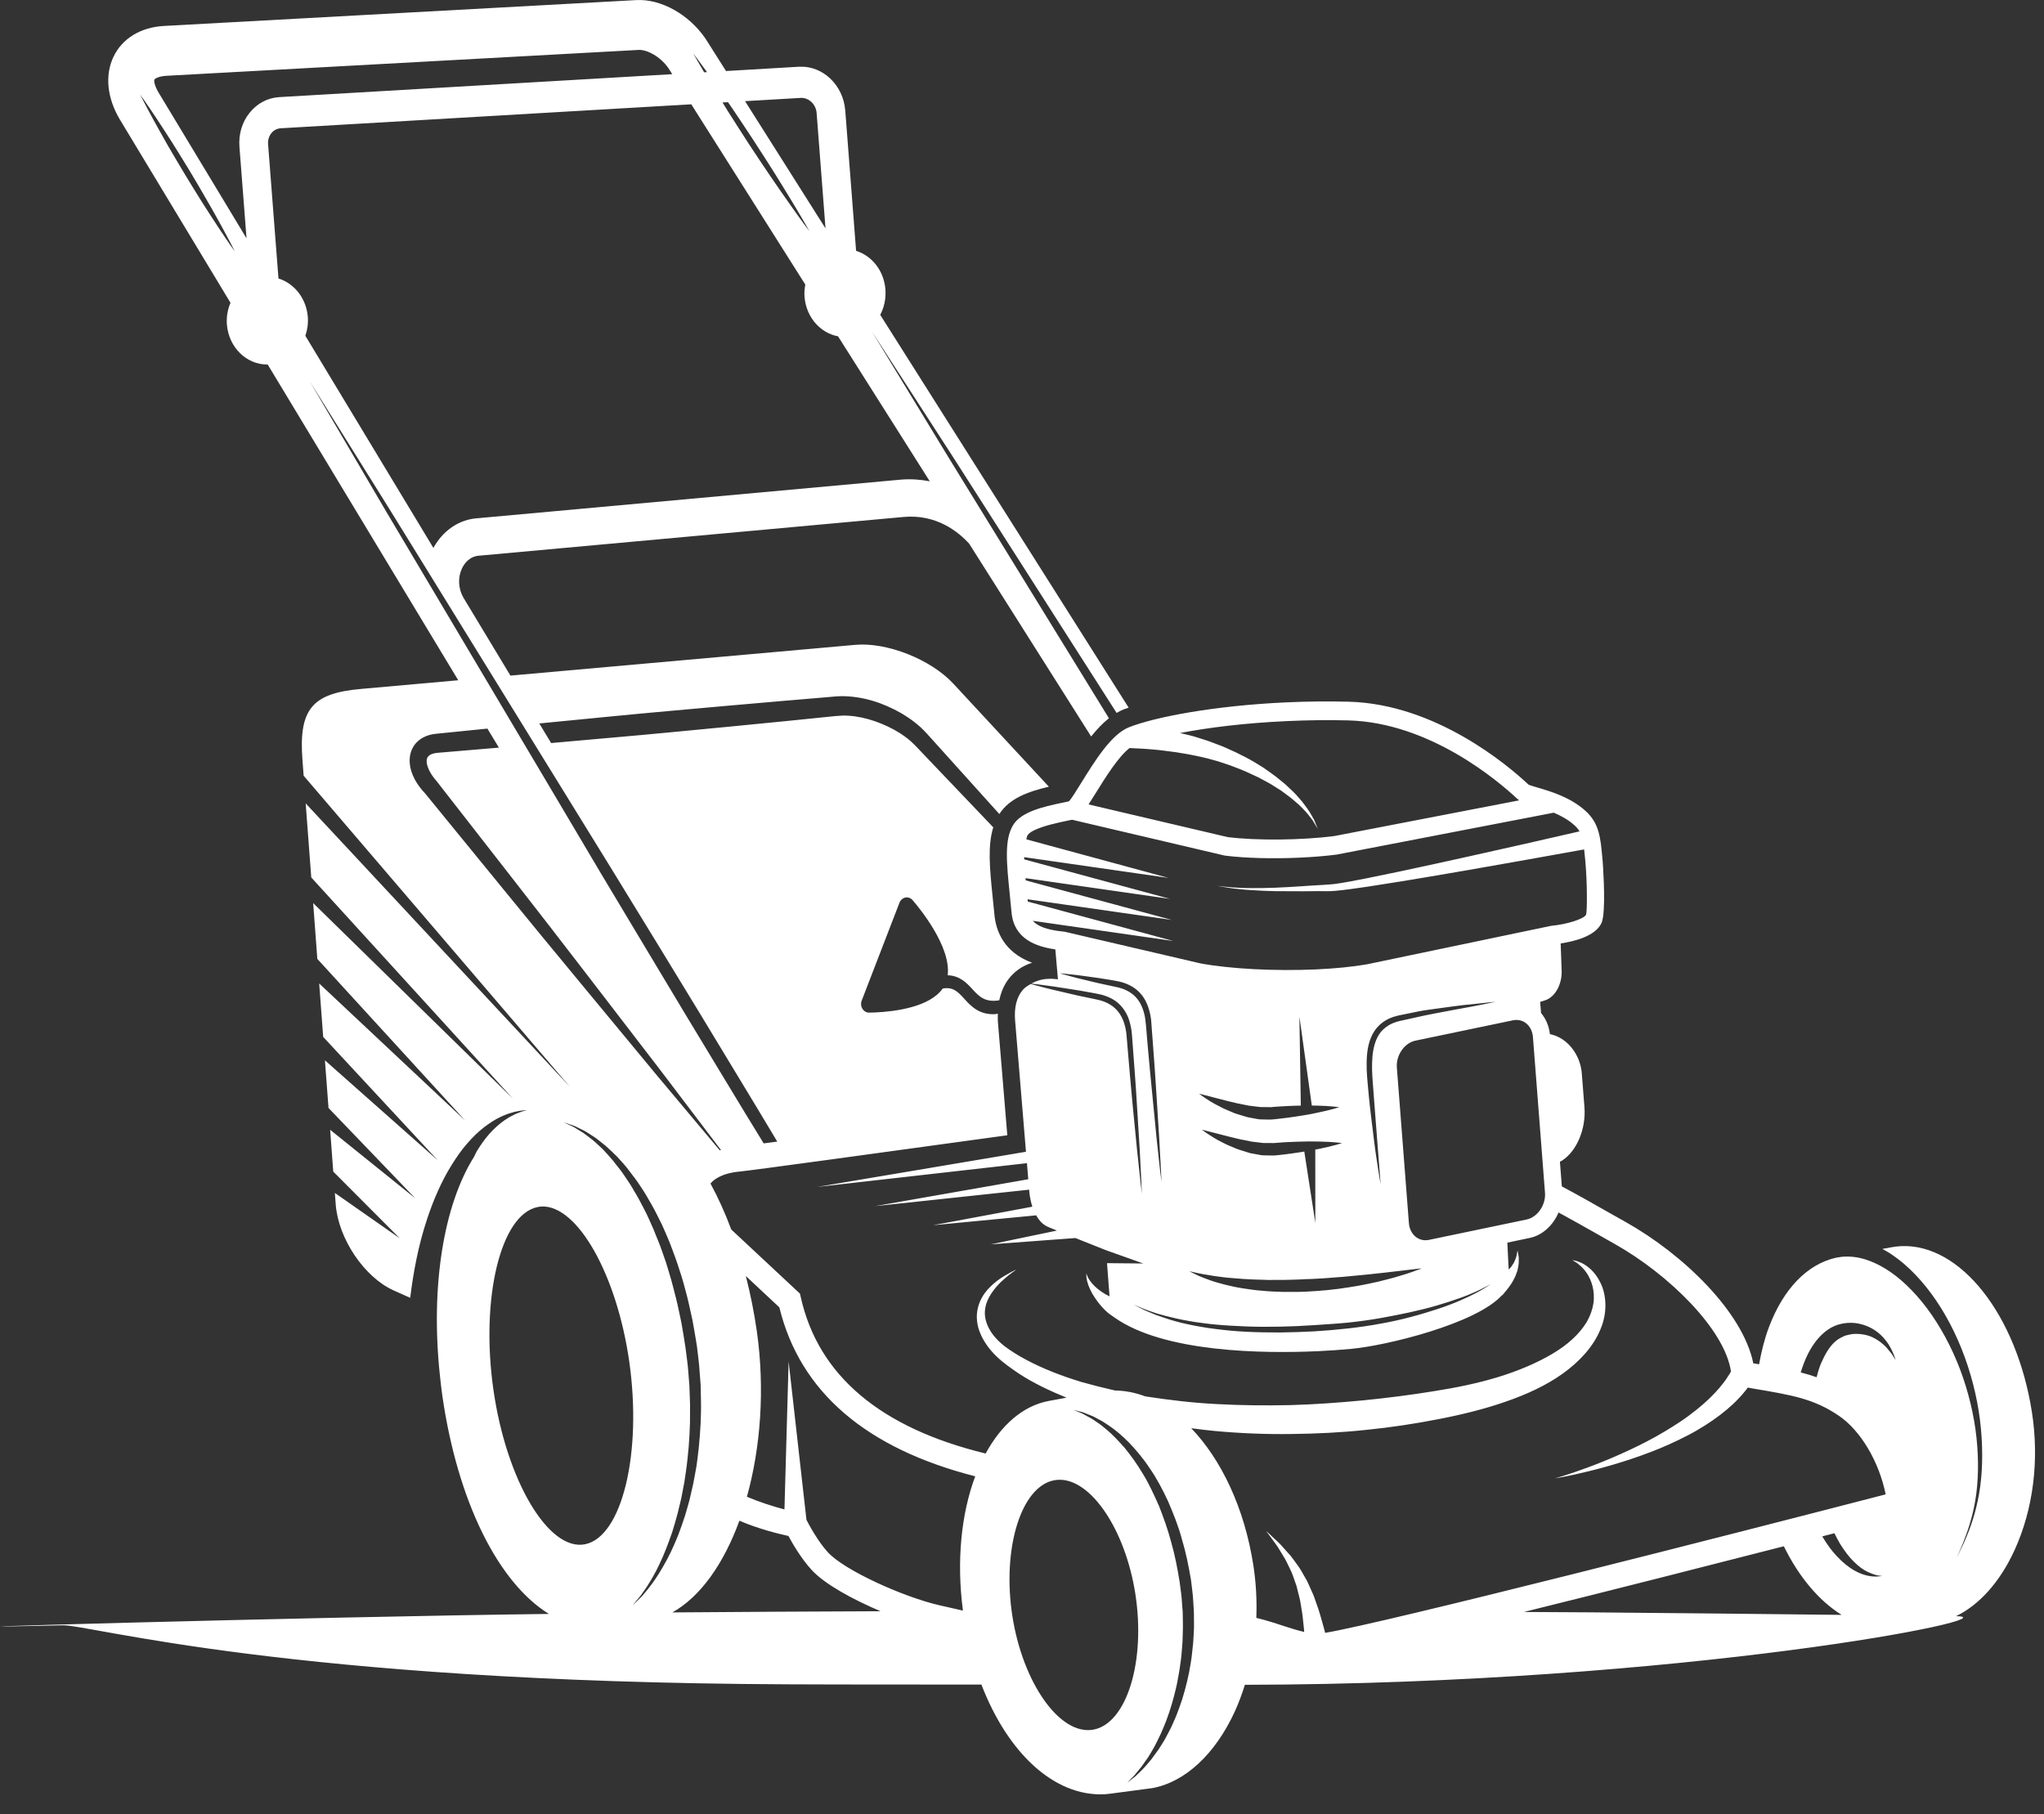 <?xml version="1.0" encoding="UTF-8"?>
<svg width="89px" height="79px" viewBox="0 0 89 79" version="1.1" xmlns="http://www.w3.org/2000/svg" xmlns:xlink="http://www.w3.org/1999/xlink">
    <rect x="0" y="0" width="89" height="79" fill="#333333" stroke="none"/>
    <title>Fill 23</title>
    <g id="Webdesign" stroke="none" stroke-width="1" fill="none" fill-rule="evenodd">
        <g id="Gartenarbeiten" transform="translate(-1738, -1976)" fill="#FFFFFF">
            <path d="M1820.441,2035.069 C1820.378,2034.962 1820.262,2034.82 1820.121,2034.661 C1819.973,2034.505 1819.771,2034.349 1819.532,2034.235 C1819.291,2034.125 1819.004,2034.075 1818.707,2034.091 C1818.634,2034.1 1818.552,2034.109 1818.495,2034.128 L1818.448,2034.138 L1818.377,2034.156 L1818.304,2034.178 L1818.295,2034.179 L1818.29,2034.181 C1818.283,2034.182 1818.327,2034.176 1818.307,2034.178 L1818.295,2034.186 L1818.271,2034.198 C1818.14,2034.257 1818.013,2034.326 1817.897,2034.433 C1817.664,2034.64 1817.473,2034.962 1817.309,2035.333 C1817.222,2035.531 1817.157,2035.747 1817.1,2035.976 C1816.877,2035.896 1816.646,2035.829 1816.407,2035.767 C1816.491,2035.493 1816.589,2035.229 1816.712,2034.981 C1816.933,2034.539 1817.229,2034.149 1817.594,2033.902 C1817.955,2033.651 1818.375,2033.582 1818.744,2033.613 C1819.117,2033.651 1819.442,2033.791 1819.695,2033.971 C1819.948,2034.156 1820.124,2034.374 1820.247,2034.567 C1820.366,2034.766 1820.438,2034.936 1820.48,2035.051 C1820.521,2035.172 1820.543,2035.233 1820.543,2035.233 C1820.543,2035.233 1820.507,2035.176 1820.441,2035.069 Z M1819.775,2044.651 C1819.659,2044.663 1819.486,2044.66 1819.273,2044.607 C1819.061,2044.556 1818.811,2044.452 1818.557,2044.275 C1818.299,2044.101 1818.04,2043.855 1817.791,2043.555 C1817.634,2043.363 1817.486,2043.142 1817.345,2042.906 C1817.528,2042.859 1817.702,2042.814 1817.874,2042.77 C1817.954,2042.933 1818.037,2043.09 1818.124,2043.237 C1818.315,2043.539 1818.51,2043.804 1818.716,2044.003 C1818.917,2044.205 1819.119,2044.354 1819.308,2044.445 C1819.495,2044.534 1819.659,2044.59 1819.769,2044.608 C1819.888,2044.628 1819.951,2044.631 1819.951,2044.631 C1819.951,2044.631 1819.89,2044.643 1819.775,2044.651 Z M1807.289,2046.215 C1806.31,2046.204 1805.331,2046.209 1804.351,2046.199 C1808.15,2045.259 1812.426,2044.169 1815.672,2043.337 C1816.334,2044.684 1817.208,2045.717 1818.19,2046.325 C1814.557,2046.284 1810.923,2046.246 1807.289,2046.215 Z M1789.954,2047.533 C1789.919,2047.829 1789.899,2048.122 1789.85,2048.404 C1789.764,2048.973 1789.626,2049.511 1789.472,2050.011 C1789.39,2050.261 1789.303,2050.498 1789.213,2050.728 C1789.111,2050.95 1789.029,2051.17 1788.92,2051.368 C1788.814,2051.569 1788.719,2051.761 1788.606,2051.933 C1788.551,2052.019 1788.499,2052.105 1788.447,2052.185 C1788.39,2052.264 1788.335,2052.337 1788.282,2052.41 C1788.228,2052.485 1788.178,2052.554 1788.126,2052.623 C1788.074,2052.686 1788.02,2052.749 1787.969,2052.808 C1787.869,2052.924 1787.777,2053.033 1787.684,2053.119 C1787.593,2053.208 1787.512,2053.288 1787.439,2053.355 C1787.363,2053.414 1787.296,2053.466 1787.243,2053.508 C1787.137,2053.591 1787.081,2053.634 1787.081,2053.634 C1787.081,2053.634 1787.131,2053.582 1787.225,2053.484 C1787.272,2053.438 1787.331,2053.376 1787.399,2053.307 C1787.461,2053.232 1787.535,2053.142 1787.613,2053.045 C1787.696,2052.952 1787.777,2052.833 1787.863,2052.709 C1787.907,2052.648 1787.953,2052.581 1787.999,2052.516 C1788.043,2052.444 1788.085,2052.37 1788.132,2052.295 C1788.175,2052.219 1788.221,2052.141 1788.268,2052.058 C1788.312,2051.97 1788.355,2051.886 1788.4,2051.8 C1788.491,2051.622 1788.576,2051.431 1788.661,2051.23 C1788.833,2050.825 1788.983,2050.374 1789.113,2049.887 C1789.172,2049.641 1789.243,2049.393 1789.284,2049.13 C1789.305,2049 1789.334,2048.871 1789.355,2048.736 C1789.374,2048.605 1789.396,2048.469 1789.413,2048.331 C1789.452,2048.059 1789.464,2047.779 1789.489,2047.497 C1789.492,2047.212 1789.514,2046.925 1789.505,2046.636 C1789.501,2046.492 1789.499,2046.349 1789.497,2046.201 L1789.464,2045.771 C1789.454,2045.488 1789.396,2045.18 1789.363,2044.884 C1789.272,2044.32 1789.16,2043.728 1789.002,2043.18 C1788.856,2042.619 1788.663,2042.088 1788.465,2041.581 C1788.242,2041.084 1788.025,2040.604 1787.763,2040.182 C1787.512,2039.757 1787.238,2039.381 1786.968,2039.05 C1786.687,2038.732 1786.419,2038.446 1786.152,2038.23 C1786.02,2038.121 1785.898,2038.017 1785.773,2037.941 C1785.649,2037.86 1785.54,2037.773 1785.429,2037.723 C1785.322,2037.665 1785.226,2037.612 1785.143,2037.566 C1785.056,2037.531 1784.98,2037.499 1784.92,2037.471 C1784.799,2037.422 1784.734,2037.396 1784.734,2037.396 C1784.734,2037.396 1784.8,2037.413 1784.929,2037.445 C1784.99,2037.463 1785.069,2037.482 1785.162,2037.506 C1785.251,2037.543 1785.352,2037.582 1785.469,2037.629 C1785.588,2037.667 1785.703,2037.738 1785.84,2037.81 C1785.975,2037.875 1786.111,2037.968 1786.257,2038.064 C1786.555,2038.258 1786.861,2038.52 1787.172,2038.834 C1787.475,2039.156 1787.791,2039.525 1788.071,2039.955 C1788.365,2040.379 1788.621,2040.865 1788.86,2041.377 C1789.082,2041.898 1789.308,2042.445 1789.461,2043.024 C1789.636,2043.602 1789.754,2044.193 1789.86,2044.811 C1789.89,2045.115 1789.941,2045.4 1789.955,2045.716 L1789.984,2046.178 C1789.984,2046.331 1789.987,2046.481 1789.989,2046.634 C1789.999,2046.938 1789.968,2047.237 1789.954,2047.533 Z M1785.611,2051.322 C1784.154,2051.592 1782.541,2049.304 1782.083,2046.39 C1781.622,2043.446 1782.456,2040.731 1783.903,2040.463 C1783.964,2040.451 1784.023,2040.447 1784.083,2040.442 C1785.49,2040.379 1786.994,2042.601 1787.433,2045.397 C1787.895,2048.34 1787.062,2051.053 1785.611,2051.322 Z M1779.928,2046.139 C1779.603,2046.065 1779.263,2045.989 1778.894,2045.904 C1777.369,2045.554 1774.781,2044.399 1774.048,2043.6 C1773.602,2043.113 1773.209,2042.371 1773.115,2042.186 L1772.338,2035.289 L1772.157,2041.733 C1771.628,2041.594 1771.014,2041.392 1770.522,2041.181 C1771.118,2039.039 1771.314,2036.491 1770.952,2033.955 C1770.832,2033.125 1770.67,2032.329 1770.475,2031.568 L1771.935,2032.933 C1772.831,2036.611 1775.71,2039.077 1780.463,2040.291 C1779.859,2041.906 1779.641,2043.962 1779.928,2046.139 Z M1767.276,2046.218 C1768.494,2045.54 1769.513,2044.1 1770.195,2042.223 C1770.999,2042.574 1771.907,2042.797 1772.33,2042.889 C1772.515,2043.233 1772.895,2043.884 1773.34,2044.367 C1773.911,2044.99 1775.126,2045.65 1776.341,2046.166 C1773.319,2046.181 1770.296,2046.191 1767.276,2046.218 Z M1766.229,2045.182 C1766.128,2045.305 1766.036,2045.413 1765.957,2045.51 C1765.873,2045.597 1765.795,2045.669 1765.734,2045.728 C1765.613,2045.844 1765.549,2045.911 1765.549,2045.911 C1765.549,2045.911 1765.605,2045.838 1765.713,2045.704 C1765.769,2045.641 1765.838,2045.561 1765.913,2045.463 C1765.983,2045.364 1766.062,2045.246 1766.153,2045.117 C1766.327,2044.851 1766.526,2044.517 1766.713,2044.116 C1766.91,2043.714 1767.089,2043.241 1767.269,2042.723 C1767.352,2042.459 1767.43,2042.183 1767.508,2041.897 C1767.571,2041.604 1767.662,2041.309 1767.712,2040.996 C1767.741,2040.84 1767.771,2040.684 1767.802,2040.523 C1767.827,2040.361 1767.848,2040.197 1767.873,2040.034 C1767.924,2039.706 1767.95,2039.366 1767.986,2039.022 C1768.015,2038.676 1768.03,2038.324 1768.043,2037.967 C1768.038,2037.611 1768.057,2037.25 1768.037,2036.888 C1768.031,2036.705 1768.024,2036.521 1768.017,2036.338 C1768.004,2036.157 1767.987,2035.976 1767.974,2035.794 C1767.953,2035.434 1767.892,2035.057 1767.847,2034.686 C1767.798,2034.332 1767.73,2033.961 1767.669,2033.599 C1767.588,2033.239 1767.524,2032.878 1767.433,2032.528 C1767.341,2032.179 1767.26,2031.828 1767.153,2031.49 C1767.1,2031.32 1767.055,2031.15 1767,2030.983 C1766.942,2030.822 1766.886,2030.656 1766.83,2030.494 C1766.722,2030.165 1766.58,2029.864 1766.464,2029.554 C1766.329,2029.254 1766.204,2028.956 1766.059,2028.679 C1765.915,2028.403 1765.777,2028.132 1765.624,2027.886 C1765.482,2027.629 1765.324,2027.396 1765.17,2027.173 C1765.025,2026.946 1764.85,2026.76 1764.706,2026.56 C1764.547,2026.375 1764.394,2026.202 1764.246,2026.045 C1764.085,2025.903 1763.944,2025.756 1763.798,2025.639 C1763.651,2025.529 1763.519,2025.418 1763.392,2025.332 C1763.263,2025.253 1763.145,2025.181 1763.043,2025.117 C1762.944,2025.053 1762.847,2025.02 1762.773,2024.982 C1762.627,2024.914 1762.545,2024.875 1762.545,2024.875 C1762.545,2024.875 1762.63,2024.904 1762.785,2024.955 C1762.857,2024.984 1762.957,2025.006 1763.067,2025.059 C1763.174,2025.111 1763.298,2025.174 1763.439,2025.241 C1763.577,2025.316 1763.716,2025.415 1763.879,2025.517 C1764.035,2025.622 1764.19,2025.759 1764.364,2025.893 C1764.531,2026.04 1764.701,2026.202 1764.878,2026.379 C1765.044,2026.567 1765.23,2026.754 1765.392,2026.98 C1765.564,2027.2 1765.74,2027.429 1765.901,2027.681 C1766.073,2027.928 1766.223,2028.201 1766.383,2028.479 C1766.542,2028.755 1766.683,2029.057 1766.835,2029.358 C1766.968,2029.67 1767.118,2029.983 1767.237,2030.316 C1767.3,2030.48 1767.361,2030.646 1767.422,2030.815 C1767.484,2030.983 1767.535,2031.156 1767.593,2031.33 C1767.712,2031.674 1767.806,2032.032 1767.9,2032.391 C1767.996,2032.751 1768.066,2033.123 1768.151,2033.488 C1768.215,2033.862 1768.287,2034.227 1768.344,2034.612 C1768.387,2034.986 1768.441,2035.351 1768.463,2035.739 C1768.478,2035.929 1768.489,2036.117 1768.507,2036.307 C1768.509,2036.497 1768.516,2036.685 1768.519,2036.873 C1768.542,2037.622 1768.494,2038.361 1768.424,2039.068 C1768.379,2039.424 1768.349,2039.772 1768.279,2040.109 C1768.246,2040.278 1768.22,2040.445 1768.186,2040.608 C1768.151,2040.771 1768.112,2040.934 1768.076,2041.09 C1768.011,2041.409 1767.909,2041.709 1767.828,2042.004 C1767.733,2042.293 1767.637,2042.572 1767.535,2042.838 C1767.327,2043.36 1767.106,2043.825 1766.876,2044.214 C1766.653,2044.611 1766.427,2044.931 1766.229,2045.182 Z M1763.479,2043.249 C1761.882,2043.573 1760.048,2040.461 1759.485,2036.526 C1758.914,2032.54 1759.796,2028.893 1761.403,2028.566 C1761.461,2028.553 1761.521,2028.545 1761.581,2028.541 C1763.141,2028.472 1764.853,2031.496 1765.398,2035.285 C1765.967,2039.269 1765.09,2042.916 1763.479,2043.249 Z M1759.854,2014.647 L1756.497,2010.536 L1756.516,2010.558 C1756.346,2010.379 1756.188,2010.18 1756.059,2009.941 C1755.938,2009.703 1755.83,2009.424 1755.837,2009.082 C1755.841,2008.917 1755.88,2008.732 1755.968,2008.569 C1756.05,2008.406 1756.18,2008.277 1756.312,2008.186 C1756.576,2008.005 1756.856,2007.964 1757.08,2007.945 L1759.222,2007.729 L1759.723,2008.557 L1759.654,2008.564 L1757.146,2008.776 C1756.954,2008.787 1756.804,2008.82 1756.711,2008.883 C1756.622,2008.948 1756.59,2008.997 1756.577,2009.117 C1756.569,2009.233 1756.613,2009.4 1756.693,2009.557 C1756.771,2009.717 1756.882,2009.872 1757.01,2010.014 L1757.025,2010.031 L1757.026,2010.036 L1760.297,2014.233 C1761.388,2015.63 1762.473,2017.032 1763.555,2018.44 L1766.797,2022.66 L1769.39,2026.078 C1769.371,2026.085 1769.357,2026.089 1769.34,2026.095 L1766.609,2022.838 L1763.226,2018.749 C1762.096,2017.387 1760.974,2016.021 1759.854,2014.647 Z M1754.811,1998.269 C1752.822,1994.878 1751.493,1992.616 1751.493,1992.616 C1751.493,1992.616 1752.877,1994.838 1754.955,1998.166 C1757.019,2001.507 1759.767,2005.963 1762.517,2010.418 C1763.205,2011.531 1763.891,2012.644 1764.567,2013.742 C1765.241,2014.841 1765.902,2015.921 1766.544,2016.968 C1767.824,2019.065 1769.018,2021.019 1770.029,2022.702 C1770.73,2023.856 1771.337,2024.867 1771.844,2025.715 C1771.63,2025.742 1771.431,2025.769 1771.252,2025.792 C1770.763,2025 1770.204,2024.078 1769.571,2023.03 C1768.548,2021.35 1767.371,2019.387 1766.108,2017.278 C1765.478,2016.225 1764.827,2015.139 1764.163,2014.031 C1763.506,2012.921 1762.836,2011.793 1762.169,2010.665 C1759.493,2006.158 1756.819,2001.651 1754.811,1998.269 Z M1750.125,1988.127 L1749.673,1982.277 C1749.66,1982.102 1749.71,1981.931 1749.814,1981.801 C1749.917,1981.672 1750.067,1981.594 1750.229,1981.586 L1768.1,1980.542 L1773.065,1988.393 C1773.033,1988.565 1773.016,1988.742 1773.031,1988.924 C1773.1,1989.812 1773.717,1990.502 1774.49,1990.646 L1778.484,1996.959 C1778.083,1996.885 1777.664,1996.849 1777.218,1996.888 L1758.805,1998.567 C1757.994,1998.615 1757.289,1999.101 1756.871,1999.861 L1751.296,1990.623 C1751.383,1990.369 1751.424,1990.094 1751.403,1989.805 C1751.339,1988.989 1750.811,1988.341 1750.125,1988.127 Z M1748.87,1980.91 C1748.541,1981.317 1748.384,1981.845 1748.426,1982.391 L1748.734,1986.378 L1744.903,1980.029 C1744.714,1979.712 1744.703,1979.508 1744.721,1979.469 C1744.741,1979.431 1744.896,1979.32 1745.246,1979.301 L1765.821,1978.173 C1766.168,1978.163 1766.743,1978.447 1767.106,1978.97 L1767.27,1979.23 L1750.161,1980.229 C1749.657,1980.259 1749.199,1980.5 1748.87,1980.91 Z M1748.026,1986.669 C1747.906,1986.487 1747.724,1986.235 1747.522,1985.923 C1747.319,1985.607 1747.077,1985.248 1746.829,1984.853 C1746.579,1984.459 1746.319,1984.034 1746.06,1983.608 C1745.806,1983.18 1745.548,1982.753 1745.314,1982.347 C1745.079,1981.942 1744.874,1981.556 1744.688,1981.229 C1744.507,1980.904 1744.366,1980.622 1744.261,1980.428 C1744.162,1980.233 1744.104,1980.121 1744.104,1980.121 C1744.104,1980.121 1744.177,1980.223 1744.302,1980.401 C1744.424,1980.581 1744.605,1980.833 1744.808,1981.146 C1745.01,1981.459 1745.253,1981.819 1745.501,1982.215 C1745.751,1982.609 1746.008,1983.033 1746.27,1983.459 C1746.525,1983.887 1746.781,1984.316 1747.011,1984.723 C1747.248,1985.124 1747.455,1985.512 1747.64,1985.839 C1747.822,1986.165 1747.962,1986.447 1748.067,1986.639 C1748.167,1986.835 1748.224,1986.947 1748.224,1986.947 C1748.224,1986.947 1748.152,1986.845 1748.026,1986.669 Z M1768.418,1978.639 C1768.512,1978.772 1768.642,1978.946 1768.785,1979.141 L1768.66,1979.148 C1768.553,1978.964 1768.455,1978.798 1768.381,1978.67 C1768.254,1978.449 1768.184,1978.322 1768.184,1978.322 C1768.184,1978.322 1768.269,1978.436 1768.418,1978.639 Z M1769.698,1980.45 C1769.756,1980.535 1769.813,1980.615 1769.874,1980.704 C1770.179,1981.152 1770.496,1981.634 1770.816,1982.119 C1771.131,1982.605 1771.444,1983.09 1771.733,1983.55 C1772.023,1984.011 1772.282,1984.446 1772.51,1984.815 C1772.737,1985.187 1772.917,1985.505 1773.047,1985.722 C1773.173,1985.945 1773.246,1986.071 1773.246,1986.071 C1773.246,1986.071 1773.159,1985.957 1773.007,1985.753 C1772.86,1985.548 1772.644,1985.261 1772.399,1984.904 C1772.151,1984.548 1771.858,1984.138 1771.554,1983.687 C1771.248,1983.241 1770.931,1982.758 1770.611,1982.275 C1770.299,1981.79 1769.984,1981.303 1769.693,1980.842 C1769.612,1980.713 1769.536,1980.589 1769.459,1980.462 L1769.698,1980.45 Z M1772.859,1980.264 C1772.863,1980.263 1772.865,1980.263 1772.867,1980.263 C1773.22,1980.248 1773.528,1980.542 1773.558,1980.923 L1773.944,1985.945 L1770.441,1980.405 L1772.859,1980.264 Z M1804.468,2029.108 L1800.219,2029.995 C1799.768,2030.087 1799.385,2029.76 1799.346,2029.26 L1798.822,2022.491 C1798.78,2021.956 1799.151,2021.418 1799.628,2021.319 L1803.875,2020.433 C1803.916,2020.425 1803.957,2020.419 1803.996,2020.418 C1804.397,2020.399 1804.714,2020.714 1804.748,2021.168 L1805.272,2027.939 C1805.315,2028.472 1804.945,2029.01 1804.468,2029.108 Z M1802.759,2032.02 C1802.66,2032.088 1802.51,2032.179 1802.315,2032.284 C1801.921,2032.492 1801.344,2032.759 1800.625,2032.996 C1799.907,2033.232 1799.059,2033.476 1798.134,2033.639 C1797.205,2033.814 1796.207,2033.918 1795.21,2033.979 C1794.712,2034.006 1794.211,2034.02 1793.718,2034.027 C1793.226,2034.027 1792.742,2034.02 1792.274,2033.996 C1791.805,2033.974 1791.351,2033.93 1790.927,2033.875 C1790.711,2033.847 1790.504,2033.821 1790.304,2033.782 C1790.103,2033.748 1789.911,2033.713 1789.729,2033.671 C1789.357,2033.597 1789.025,2033.497 1788.734,2033.401 C1788.589,2033.352 1788.453,2033.305 1788.326,2033.261 C1788.203,2033.21 1788.089,2033.165 1787.989,2033.12 C1787.782,2033.04 1787.633,2032.945 1787.525,2032.896 C1787.419,2032.842 1787.365,2032.812 1787.365,2032.812 C1787.365,2032.812 1787.422,2032.838 1787.531,2032.883 C1787.641,2032.926 1787.797,2033.003 1788.004,2033.073 C1788.109,2033.108 1788.221,2033.149 1788.348,2033.193 C1788.475,2033.226 1788.611,2033.267 1788.756,2033.306 C1789.053,2033.384 1789.385,2033.46 1789.754,2033.523 C1789.936,2033.559 1790.129,2033.586 1790.326,2033.611 C1790.526,2033.642 1790.731,2033.663 1790.943,2033.683 C1791.368,2033.726 1791.819,2033.741 1792.282,2033.765 C1792.746,2033.782 1793.226,2033.784 1793.718,2033.774 C1794.205,2033.765 1794.702,2033.742 1795.197,2033.709 C1795.691,2033.675 1796.189,2033.646 1796.676,2033.599 C1797.162,2033.548 1797.636,2033.484 1798.095,2033.403 C1799.013,2033.239 1799.868,2033.059 1800.587,2032.845 C1800.944,2032.739 1801.27,2032.634 1801.558,2032.531 C1801.846,2032.429 1802.092,2032.325 1802.292,2032.235 C1802.491,2032.14 1802.65,2032.065 1802.752,2032.005 C1802.856,2031.947 1802.911,2031.918 1802.911,2031.918 C1802.911,2031.918 1802.859,2031.953 1802.759,2032.02 Z M1787.455,2019.425 C1787.243,2019.195 1786.961,2019.068 1786.683,2019 C1786.392,2018.937 1786.114,2018.878 1785.858,2018.822 C1785.347,2018.698 1784.918,2018.603 1784.62,2018.518 C1784.319,2018.44 1784.154,2018.386 1784.154,2018.386 C1784.154,2018.386 1784.329,2018.398 1784.634,2018.434 C1784.941,2018.461 1785.373,2018.529 1785.894,2018.6 C1786.155,2018.644 1786.429,2018.68 1786.737,2018.745 C1787.042,2018.817 1787.37,2018.956 1787.629,2019.231 C1787.894,2019.506 1788.035,2019.892 1788.102,2020.275 L1788.123,2020.425 L1788.134,2020.565 L1788.154,2020.847 C1788.169,2021.037 1788.185,2021.225 1788.197,2021.414 C1788.253,2022.173 1788.312,2022.929 1788.353,2023.641 C1788.398,2024.349 1788.44,2025.013 1788.475,2025.581 C1788.507,2026.149 1788.532,2026.623 1788.55,2026.955 C1788.566,2027.289 1788.575,2027.476 1788.575,2027.476 C1788.575,2027.476 1788.55,2027.289 1788.511,2026.958 C1788.475,2026.628 1788.424,2026.158 1788.362,2025.592 C1788.307,2025.025 1788.242,2024.363 1788.173,2023.656 C1788.1,2022.95 1788.032,2022.193 1787.964,2021.435 C1787.927,2021.065 1787.91,2020.667 1787.859,2020.323 C1787.8,2019.973 1787.668,2019.651 1787.455,2019.425 Z M1798.141,2020.921 C1798.019,2021.065 1797.935,2021.239 1797.874,2021.42 C1797.755,2021.787 1797.737,2022.181 1797.742,2022.559 C1797.75,2022.941 1797.791,2023.314 1797.814,2023.676 C1797.871,2024.399 1797.923,2025.075 1797.966,2025.653 C1798.058,2026.808 1798.117,2027.581 1798.117,2027.581 C1798.117,2027.581 1798.081,2027.388 1798.028,2027.055 C1797.981,2026.718 1797.895,2026.242 1797.828,2025.666 C1797.794,2025.377 1797.755,2025.065 1797.714,2024.736 C1797.675,2024.406 1797.629,2024.057 1797.598,2023.696 C1797.57,2023.331 1797.523,2022.973 1797.508,2022.564 C1797.501,2022.169 1797.506,2021.751 1797.64,2021.33 C1797.709,2021.122 1797.814,2020.915 1797.962,2020.746 C1798.109,2020.576 1798.29,2020.448 1798.474,2020.361 C1798.57,2020.321 1798.662,2020.281 1798.757,2020.26 C1798.855,2020.227 1798.944,2020.212 1799.025,2020.196 C1799.194,2020.161 1799.363,2020.128 1799.526,2020.094 C1799.853,2020.02 1800.174,2019.973 1800.482,2019.934 C1800.787,2019.892 1801.077,2019.851 1801.344,2019.816 C1801.609,2019.778 1801.853,2019.756 1802.072,2019.735 C1802.288,2019.715 1802.476,2019.692 1802.631,2019.674 C1802.941,2019.64 1803.123,2019.627 1803.123,2019.627 C1803.123,2019.627 1802.947,2019.661 1802.64,2019.726 C1802.334,2019.791 1801.895,2019.87 1801.368,2019.966 C1800.84,2020.07 1800.222,2020.171 1799.569,2020.325 C1799.406,2020.361 1799.238,2020.398 1799.071,2020.435 C1798.903,2020.469 1798.731,2020.515 1798.572,2020.592 C1798.412,2020.672 1798.263,2020.782 1798.141,2020.921 Z M1790.218,2031.454 C1790.357,2031.488 1790.526,2031.507 1790.714,2031.542 C1790.901,2031.58 1791.125,2031.596 1791.356,2031.632 C1791.595,2031.651 1791.852,2031.677 1792.122,2031.695 C1792.394,2031.714 1792.678,2031.725 1792.974,2031.731 C1793.27,2031.75 1793.576,2031.731 1793.887,2031.738 C1794.199,2031.73 1794.516,2031.727 1794.833,2031.705 C1795.149,2031.701 1795.465,2031.677 1795.775,2031.658 C1796.087,2031.627 1796.393,2031.616 1796.691,2031.584 C1796.986,2031.557 1797.275,2031.528 1797.546,2031.502 C1797.818,2031.472 1798.076,2031.444 1798.313,2031.419 C1798.791,2031.362 1799.188,2031.316 1799.467,2031.284 C1799.746,2031.248 1799.907,2031.236 1799.907,2031.236 C1799.907,2031.236 1799.755,2031.294 1799.488,2031.391 C1799.354,2031.437 1799.191,2031.492 1798.999,2031.547 C1798.811,2031.604 1798.598,2031.67 1798.361,2031.725 C1798.128,2031.787 1797.871,2031.851 1797.6,2031.903 C1797.327,2031.961 1797.038,2032.016 1796.739,2032.059 C1796.44,2032.106 1796.129,2032.151 1795.813,2032.18 C1795.496,2032.207 1795.175,2032.237 1794.852,2032.25 C1794.53,2032.265 1794.205,2032.261 1793.886,2032.261 C1793.569,2032.252 1793.255,2032.24 1792.953,2032.209 C1792.647,2032.188 1792.358,2032.142 1792.081,2032.099 C1791.805,2032.058 1791.548,2031.993 1791.311,2031.938 C1791.071,2031.872 1790.858,2031.817 1790.671,2031.746 C1790.481,2031.674 1790.316,2031.617 1790.188,2031.559 C1789.932,2031.435 1789.785,2031.361 1789.785,2031.361 C1789.785,2031.361 1789.943,2031.392 1790.218,2031.454 Z M1795.272,2029.253 L1794.792,2026.148 C1794.692,2026.165 1794.594,2026.183 1794.488,2026.196 C1794.308,2026.222 1794.12,2026.251 1793.929,2026.273 C1793.835,2026.284 1793.738,2026.294 1793.642,2026.305 L1793.497,2026.319 L1793.337,2026.319 L1793.019,2026.313 C1792.915,2026.313 1792.818,2026.284 1792.718,2026.269 C1792.618,2026.251 1792.52,2026.232 1792.422,2026.214 C1792.329,2026.183 1792.235,2026.154 1792.145,2026.126 C1792.055,2026.098 1791.965,2026.073 1791.879,2026.042 C1791.795,2026.007 1791.712,2025.974 1791.632,2025.939 C1791.473,2025.876 1791.322,2025.805 1791.19,2025.733 C1790.92,2025.597 1790.708,2025.459 1790.559,2025.36 C1790.412,2025.258 1790.333,2025.195 1790.333,2025.195 C1790.333,2025.195 1790.714,2025.293 1791.284,2025.439 C1791.427,2025.48 1791.579,2025.513 1791.741,2025.553 C1791.82,2025.574 1791.904,2025.592 1791.987,2025.613 C1792.073,2025.626 1792.159,2025.645 1792.246,2025.662 C1792.332,2025.68 1792.419,2025.699 1792.511,2025.717 C1792.6,2025.725 1792.691,2025.735 1792.781,2025.748 C1792.87,2025.756 1792.964,2025.778 1793.054,2025.776 L1793.32,2025.776 L1793.453,2025.779 L1793.599,2025.768 C1793.696,2025.76 1793.793,2025.756 1793.887,2025.746 C1794.081,2025.733 1794.27,2025.73 1794.452,2025.72 C1794.819,2025.705 1795.16,2025.704 1795.454,2025.712 C1796.044,2025.723 1796.438,2025.778 1796.438,2025.778 C1796.438,2025.778 1796.057,2025.905 1795.479,2026.022 C1795.413,2026.036 1795.339,2026.05 1795.27,2026.062 L1795.272,2029.253 Z M1794.579,2020.27 L1795.119,2024.146 C1795.191,2024.146 1795.268,2024.146 1795.335,2024.147 C1795.921,2024.159 1796.317,2024.216 1796.317,2024.216 C1796.317,2024.216 1795.936,2024.341 1795.357,2024.457 C1795.068,2024.522 1794.731,2024.58 1794.369,2024.632 C1794.187,2024.656 1793.999,2024.687 1793.808,2024.706 C1793.712,2024.718 1793.616,2024.728 1793.52,2024.739 L1793.375,2024.753 L1793.216,2024.755 L1792.898,2024.748 C1792.793,2024.748 1792.696,2024.718 1792.595,2024.703 C1792.497,2024.687 1792.396,2024.668 1792.302,2024.646 C1792.208,2024.619 1792.115,2024.591 1792.023,2024.562 C1791.933,2024.534 1791.843,2024.51 1791.758,2024.478 C1791.676,2024.442 1791.593,2024.409 1791.51,2024.374 C1791.35,2024.31 1791.201,2024.24 1791.07,2024.167 C1790.798,2024.033 1790.586,2023.892 1790.44,2023.795 C1790.292,2023.693 1790.211,2023.627 1790.211,2023.627 C1790.211,2023.627 1790.593,2023.727 1791.166,2023.874 C1791.306,2023.915 1791.46,2023.949 1791.619,2023.988 C1791.7,2024.007 1791.783,2024.028 1791.867,2024.047 C1791.952,2024.06 1792.038,2024.082 1792.125,2024.099 C1792.212,2024.114 1792.3,2024.132 1792.389,2024.151 C1792.48,2024.16 1792.569,2024.17 1792.66,2024.184 C1792.75,2024.191 1792.844,2024.212 1792.932,2024.212 L1793.2,2024.212 L1793.334,2024.216 L1793.477,2024.202 C1793.575,2024.196 1793.672,2024.188 1793.769,2024.182 C1793.958,2024.167 1794.149,2024.164 1794.332,2024.155 C1794.439,2024.151 1794.539,2024.149 1794.64,2024.147 L1794.579,2020.27 Z M1782.971,2016.1 L1789.091,2016.979 L1782.752,2015.261 C1782.749,2015.227 1782.746,2015.193 1782.745,2015.162 L1789.019,2016.061 L1782.663,2014.339 C1782.66,2014.306 1782.656,2014.273 1782.654,2014.242 L1788.949,2015.146 L1782.596,2013.424 C1782.596,2013.393 1782.594,2013.359 1782.594,2013.328 L1788.877,2014.231 L1782.688,2012.551 C1782.705,2012.495 1782.715,2012.42 1782.74,2012.378 C1782.788,2012.296 1782.895,2012.223 1783.035,2012.154 C1783.451,2011.952 1784.157,2011.807 1784.435,2011.749 C1784.532,2011.729 1784.61,2011.714 1784.68,2011.698 L1791.314,2013.256 L1791.35,2013.262 C1792.226,2013.372 1793.438,2013.403 1794.594,2013.349 C1795.158,2013.323 1795.707,2013.279 1796.2,2013.216 L1805.654,2011.391 C1805.976,2011.528 1806.3,2011.704 1806.562,2011.946 C1806.647,2012.023 1806.713,2012.102 1806.766,2012.186 C1806.77,2012.193 1806.771,2012.201 1806.774,2012.205 C1806.506,2012.267 1805.63,2012.468 1804.409,2012.746 C1802.93,2013.08 1800.957,2013.523 1798.981,2013.944 C1798.488,2014.046 1797.992,2014.149 1797.505,2014.248 C1797.02,2014.343 1796.535,2014.44 1796.081,2014.501 C1795.625,2014.544 1795.158,2014.556 1794.727,2014.591 C1794.297,2014.621 1793.887,2014.643 1793.513,2014.659 C1793.135,2014.671 1792.788,2014.68 1792.483,2014.675 C1792.176,2014.68 1791.91,2014.654 1791.688,2014.647 C1791.251,2014.61 1791,2014.581 1791,2014.581 C1791,2014.581 1791.248,2014.626 1791.687,2014.69 C1791.906,2014.707 1792.173,2014.749 1792.481,2014.762 C1792.787,2014.786 1793.135,2014.798 1793.513,2014.808 C1793.89,2014.813 1794.301,2014.814 1794.735,2014.813 C1794.95,2014.811 1795.174,2014.81 1795.401,2014.807 C1795.63,2014.804 1795.851,2014.822 1796.1,2014.798 C1796.586,2014.757 1797.067,2014.681 1797.56,2014.611 C1798.051,2014.534 1798.549,2014.454 1799.051,2014.376 C1801.045,2014.049 1803.033,2013.697 1804.524,2013.431 C1805.877,2013.189 1806.811,2013.02 1806.976,2012.991 C1806.991,2013.12 1807.005,2013.252 1807.021,2013.42 L1807.036,2013.596 C1807.106,2014.367 1807.116,2015.635 1807.062,2015.83 C1806.973,2016.019 1806.231,2016.254 1805.536,2016.319 L1797.531,2017.992 C1796.915,2018.099 1796.148,2018.178 1795.31,2018.216 C1793.504,2018.296 1791.566,2018.195 1790.261,2017.952 L1784.375,2016.579 L1784.329,2016.572 C1783.542,2016.497 1783.161,2016.315 1782.971,2016.1 Z M1785.72,2010.522 C1786.118,2009.88 1786.689,2008.957 1787.184,2008.576 C1787.253,2008.581 1787.352,2008.587 1787.481,2008.591 C1787.61,2008.6 1787.773,2008.602 1787.94,2008.617 C1788.11,2008.633 1788.299,2008.644 1788.511,2008.668 C1788.724,2008.694 1788.955,2008.725 1789.2,2008.757 C1789.441,2008.801 1789.7,2008.834 1789.962,2008.891 C1790.228,2008.946 1790.5,2009.001 1790.774,2009.082 C1791.052,2009.153 1791.324,2009.25 1791.601,2009.344 C1791.873,2009.446 1792.147,2009.552 1792.406,2009.674 C1792.536,2009.735 1792.666,2009.795 1792.794,2009.854 C1792.919,2009.922 1793.043,2009.988 1793.165,2010.053 C1793.289,2010.116 1793.403,2010.188 1793.514,2010.261 C1793.627,2010.335 1793.743,2010.397 1793.843,2010.474 C1794.05,2010.626 1794.245,2010.768 1794.412,2010.92 C1794.59,2011.061 1794.726,2011.218 1794.856,2011.349 C1794.981,2011.487 1795.073,2011.625 1795.158,2011.729 C1795.3,2011.957 1795.381,2012.097 1795.381,2012.097 C1795.381,2012.097 1795.324,2011.95 1795.215,2011.692 C1795.143,2011.573 1795.066,2011.419 1794.956,2011.259 C1794.842,2011.106 1794.721,2010.919 1794.558,2010.749 C1794.409,2010.564 1794.22,2010.393 1794.022,2010.208 C1793.926,2010.114 1793.815,2010.035 1793.707,2009.944 C1793.599,2009.854 1793.488,2009.764 1793.367,2009.682 C1793.248,2009.597 1793.127,2009.513 1793.006,2009.427 C1792.877,2009.348 1792.75,2009.27 1792.618,2009.19 C1792.359,2009.033 1792.085,2008.897 1791.806,2008.761 C1791.528,2008.633 1791.249,2008.502 1790.966,2008.403 C1790.684,2008.288 1790.404,2008.199 1790.129,2008.114 C1789.873,2008.03 1789.62,2007.982 1789.381,2007.922 C1790.607,2007.686 1792.205,2007.485 1794.044,2007.402 C1794.937,2007.36 1795.833,2007.351 1796.702,2007.372 C1800.25,2007.463 1803.227,2010.004 1804.056,2010.778 L1804.089,2010.808 C1804.108,2010.826 1804.131,2010.838 1804.153,2010.853 L1796.091,2012.41 C1794.655,2012.593 1792.71,2012.611 1791.454,2012.454 L1785.398,2011.031 C1785.49,2010.888 1785.595,2010.723 1785.72,2010.522 Z M1823.169,2046.382 C1824.183,2045.891 1825.085,2044.89 1825.717,2043.508 C1826.534,2041.722 1826.802,2039.583 1826.472,2037.485 C1825.807,2033.251 1823.358,2030.15 1820.777,2030.267 C1820.631,2030.274 1820.482,2030.291 1820.34,2030.319 L1819.963,2030.388 C1820.112,2030.47 1820.264,2030.556 1820.415,2030.663 C1821.083,2031.117 1821.739,2031.803 1822.304,2032.635 C1822.871,2033.47 1823.343,2034.45 1823.679,2035.478 C1824.017,2036.504 1824.222,2037.578 1824.283,2038.593 C1824.349,2039.604 1824.287,2040.562 1824.117,2041.349 C1823.952,2042.142 1823.702,2042.761 1823.513,2043.184 C1823.32,2043.606 1823.196,2043.836 1823.196,2043.836 C1823.196,2043.836 1823.312,2043.6 1823.484,2043.169 C1823.656,2042.743 1823.879,2042.111 1824.011,2041.327 C1824.141,2040.539 1824.166,2039.606 1824.061,2038.615 C1823.956,2037.628 1823.709,2036.593 1823.34,2035.62 C1822.968,2034.644 1822.471,2033.731 1821.904,2032.973 C1821.337,2032.215 1820.698,2031.616 1820.092,2031.248 C1819.789,2031.061 1819.495,2030.932 1819.233,2030.849 C1818.972,2030.766 1818.737,2030.731 1818.548,2030.724 C1818.451,2030.72 1818.37,2030.72 1818.306,2030.724 C1818.239,2030.728 1818.18,2030.731 1818.119,2030.743 C1818.014,2030.762 1817.958,2030.769 1817.949,2030.77 C1816.69,2031.053 1815.65,2032.124 1815.016,2033.814 C1814.83,2034.31 1814.696,2034.852 1814.594,2035.412 C1814.55,2035.402 1814.512,2035.398 1814.469,2035.39 L1814.343,2035.371 C1813.886,2033.127 1811.28,2030.618 1808.785,2029.216 L1808.048,2028.801 C1807.336,2028.395 1806.659,2028.012 1806.006,2027.666 L1805.985,2027.396 L1805.922,2026.592 C1805.955,2026.571 1805.99,2026.557 1806.022,2026.537 C1806.65,2026.129 1807.063,2025.174 1806.99,2024.216 L1806.874,2022.739 C1806.83,2022.145 1806.492,2021.509 1805.916,2021.191 C1805.785,2021.118 1805.641,2021.068 1805.486,2021.034 C1805.444,2020.673 1805.307,2020.36 1805.101,2020.115 C1805.088,2019.936 1805.075,2019.768 1805.061,2019.631 L1805.265,2019.567 C1805.73,2019.422 1806.042,2018.824 1805.994,2018.194 L1805.955,2017.084 C1806.533,2017 1807.46,2016.775 1807.729,2016.202 C1807.757,2016.143 1807.778,2016.056 1807.796,2015.953 C1807.914,2015.215 1807.786,2013.536 1807.784,2013.516 L1807.768,2013.342 C1807.689,2012.482 1807.635,2011.861 1807.048,2011.324 C1806.39,2010.72 1805.52,2010.464 1804.945,2010.296 C1804.801,2010.253 1804.62,2010.2 1804.557,2010.17 L1804.547,2010.161 C1803.671,2009.339 1800.517,2006.654 1796.719,2006.558 C1795.833,2006.534 1794.923,2006.546 1794.012,2006.586 C1790.814,2006.733 1788.267,2007.234 1787.163,2007.669 C1786.395,2007.968 1785.675,2009.132 1785.095,2010.067 C1784.897,2010.389 1784.652,2010.785 1784.542,2010.897 C1784.479,2010.913 1784.392,2010.928 1784.295,2010.95 C1783.378,2011.136 1782.453,2011.366 1782.114,2011.93 C1781.725,2012.571 1781.827,2013.563 1781.966,2014.939 C1781.993,2015.192 1782.018,2015.459 1782.045,2015.739 C1782.151,2016.888 1783.11,2017.224 1783.951,2017.344 L1784.065,2018.645 C1783.931,2018.629 1783.783,2018.62 1783.63,2018.628 C1783.346,2018.641 1783.111,2018.72 1782.905,2018.833 C1782.99,2018.844 1783.111,2018.857 1783.268,2018.878 C1783.587,2018.914 1784.042,2018.983 1784.584,2019.07 C1784.858,2019.11 1785.149,2019.159 1785.462,2019.218 C1785.614,2019.248 1785.781,2019.272 1785.942,2019.312 C1786.111,2019.357 1786.283,2019.419 1786.446,2019.512 C1786.775,2019.694 1787.05,2020.044 1787.169,2020.44 C1787.231,2020.639 1787.27,2020.836 1787.286,2021.049 C1787.302,2021.248 1787.318,2021.444 1787.331,2021.642 C1787.388,2022.435 1787.454,2023.226 1787.495,2023.969 C1787.542,2024.713 1787.585,2025.407 1787.622,2026.002 C1787.652,2026.596 1787.678,2027.091 1787.696,2027.438 C1787.711,2027.787 1787.719,2027.986 1787.719,2027.986 C1787.719,2027.986 1787.695,2027.789 1787.656,2027.443 C1787.618,2027.097 1787.567,2026.605 1787.503,2026.012 C1787.445,2025.419 1787.378,2024.728 1787.305,2023.988 C1787.231,2023.247 1787.172,2022.455 1787.101,2021.665 C1787.085,2021.468 1787.069,2021.268 1787.051,2021.071 C1787.036,2020.891 1786.995,2020.7 1786.939,2020.53 C1786.825,2020.185 1786.609,2019.907 1786.33,2019.744 C1786.193,2019.658 1786.041,2019.601 1785.892,2019.56 C1785.729,2019.518 1785.579,2019.491 1785.422,2019.457 C1785.113,2019.395 1784.818,2019.333 1784.552,2019.267 C1784.017,2019.143 1783.568,2019.038 1783.256,2018.951 C1783.087,2018.909 1782.965,2018.875 1782.88,2018.852 C1782.747,2018.927 1782.615,2019.008 1782.516,2019.13 C1782.263,2019.444 1782.158,2019.877 1782.198,2020.42 C1782.221,2020.72 1782.498,2024.062 1782.673,2026.157 L1773.579,2027.689 L1782.715,2026.654 C1782.737,2026.931 1782.757,2027.163 1782.773,2027.354 L1776.1,2028.525 L1782.813,2027.808 C1782.813,2027.815 1782.813,2027.83 1782.813,2027.833 C1782.816,2027.896 1782.841,2028.212 1782.951,2028.549 L1778.622,2029.357 L1783.118,2028.926 C1783.236,2029.137 1783.397,2029.327 1783.628,2029.427 C1783.715,2029.465 1783.858,2029.525 1784.021,2029.589 L1781.142,2030.189 L1784.825,2029.914 C1785.335,2030.119 1785.866,2030.329 1786.159,2030.445 L1787.781,2031.023 L1786.202,2031.008 L1786.311,2032.453 C1786.193,2032.396 1786.068,2032.328 1785.945,2032.24 C1785.739,2032.099 1785.556,2031.919 1785.447,2031.756 C1785.391,2031.676 1785.352,2031.6 1785.333,2031.542 C1785.312,2031.486 1785.302,2031.454 1785.302,2031.454 C1785.302,2031.454 1785.302,2031.49 1785.302,2031.55 C1785.302,2031.614 1785.312,2031.705 1785.341,2031.808 C1785.394,2032.023 1785.518,2032.293 1785.684,2032.53 C1785.845,2032.776 1786.039,2032.991 1786.211,2033.144 C1786.254,2033.181 1786.298,2033.214 1786.336,2033.243 C1786.358,2033.26 1786.379,2033.272 1786.401,2033.286 L1786.528,2033.376 C1788.692,2034.905 1793.013,2034.949 1795.397,2034.841 C1795.889,2034.818 1796.37,2034.784 1796.83,2034.741 C1798.361,2034.603 1802.284,2033.646 1803.401,2032.402 L1803.409,2032.414 C1803.409,2032.414 1803.429,2032.391 1803.462,2032.349 C1803.499,2032.308 1803.543,2032.254 1803.612,2032.168 C1803.678,2032.086 1803.75,2031.99 1803.821,2031.879 C1803.855,2031.827 1803.886,2031.765 1803.917,2031.705 C1803.95,2031.641 1803.984,2031.584 1804.006,2031.514 C1804.03,2031.448 1804.052,2031.383 1804.077,2031.318 C1804.088,2031.248 1804.1,2031.183 1804.114,2031.118 C1804.141,2030.993 1804.125,2030.871 1804.13,2030.773 C1804.129,2030.724 1804.115,2030.676 1804.112,2030.639 C1804.102,2030.599 1804.097,2030.566 1804.091,2030.539 C1804.082,2030.483 1804.077,2030.453 1804.077,2030.453 C1804.077,2030.453 1804.07,2030.483 1804.059,2030.539 C1804.055,2030.566 1804.048,2030.599 1804.042,2030.636 C1804.032,2030.673 1804.03,2030.715 1804.013,2030.76 C1803.975,2030.843 1803.953,2030.941 1803.891,2031.031 C1803.862,2031.075 1803.832,2031.121 1803.802,2031.167 L1803.694,2031.288 C1803.688,2031.236 1803.685,2031.191 1803.683,2031.129 C1803.671,2030.836 1803.654,2030.47 1803.633,2030.114 L1804.608,2029.91 C1805.167,2029.793 1805.628,2029.357 1805.862,2028.801 C1806.41,2029.099 1806.976,2029.417 1807.586,2029.763 L1808.323,2030.181 C1810.64,2031.486 1813.097,2033.881 1813.37,2035.724 C1813.344,2035.773 1813.324,2035.817 1813.278,2035.879 C1813.214,2035.981 1813.135,2036.108 1813.027,2036.241 C1812.924,2036.378 1812.796,2036.526 1812.647,2036.683 C1812.353,2036.995 1811.969,2037.331 1811.528,2037.655 C1811.307,2037.82 1811.071,2037.976 1810.825,2038.13 C1810.581,2038.285 1810.325,2038.433 1810.07,2038.578 C1809.037,2039.147 1807.944,2039.606 1807.112,2039.914 C1806.281,2040.222 1805.712,2040.379 1805.712,2040.379 C1805.712,2040.379 1806.295,2040.289 1807.156,2040.075 C1808.016,2039.866 1809.158,2039.533 1810.272,2039.075 C1810.55,2038.958 1810.827,2038.835 1811.095,2038.705 C1811.364,2038.575 1811.629,2038.439 1811.879,2038.293 C1812.379,2038.005 1812.832,2037.688 1813.202,2037.374 C1813.386,2037.219 1813.551,2037.064 1813.688,2036.916 C1813.831,2036.772 1813.945,2036.631 1814.038,2036.514 C1814.067,2036.481 1814.077,2036.458 1814.101,2036.427 L1814.314,2036.465 C1816.035,2036.755 1816.981,2036.913 1818.067,2037.653 C1819.021,2038.3 1819.821,2039.661 1820.106,2041.077 C1813.599,2042.763 1798.376,2046.658 1795.7,2047.108 C1795.671,2047.003 1795.645,2046.888 1795.605,2046.753 C1795.566,2046.622 1795.528,2046.48 1795.483,2046.325 C1795.44,2046.173 1795.387,2046.014 1795.326,2045.85 C1795.266,2045.687 1795.22,2045.515 1795.139,2045.35 C1795.064,2045.186 1794.992,2045.015 1794.913,2044.849 C1794.821,2044.689 1794.731,2044.53 1794.64,2044.373 C1794.551,2044.222 1794.437,2044.084 1794.342,2043.946 C1794.293,2043.881 1794.244,2043.814 1794.196,2043.751 C1794.143,2043.691 1794.091,2043.634 1794.04,2043.578 C1793.939,2043.466 1793.845,2043.358 1793.757,2043.261 C1793.668,2043.165 1793.575,2043.088 1793.5,2043.017 C1793.424,2042.947 1793.357,2042.881 1793.303,2042.829 C1793.192,2042.727 1793.129,2042.67 1793.129,2042.67 C1793.129,2042.67 1793.183,2042.739 1793.272,2042.864 C1793.317,2042.926 1793.371,2042.999 1793.434,2043.084 C1793.495,2043.171 1793.569,2043.261 1793.639,2043.372 C1793.705,2043.483 1793.781,2043.602 1793.858,2043.73 C1793.894,2043.793 1793.935,2043.857 1793.975,2043.925 C1794.009,2043.995 1794.043,2044.065 1794.08,2044.136 C1794.144,2044.288 1794.228,2044.427 1794.285,2044.587 C1794.342,2044.747 1794.398,2044.908 1794.453,2045.066 C1794.496,2045.233 1794.537,2045.399 1794.577,2045.561 C1794.623,2045.722 1794.637,2045.893 1794.668,2046.051 C1794.696,2046.209 1794.72,2046.361 1794.732,2046.509 C1794.749,2046.658 1794.764,2046.799 1794.776,2046.926 C1794.781,2046.975 1794.784,2047.019 1794.788,2047.068 C1794.508,2047.003 1794.217,2046.916 1793.896,2046.809 C1793.543,2046.69 1793.142,2046.561 1792.703,2046.456 C1792.732,2045.692 1792.691,2044.914 1792.57,2044.143 C1792.182,2041.665 1791.177,2039.559 1789.868,2038.196 C1790.214,2038.24 1790.559,2038.287 1790.91,2038.318 C1791.99,2038.418 1793.092,2038.463 1794.194,2038.449 C1795.296,2038.438 1796.395,2038.385 1797.476,2038.27 C1798.552,2038.162 1799.614,2038.001 1800.625,2037.803 C1801.639,2037.607 1802.63,2037.365 1803.546,2037.045 C1804.463,2036.729 1805.32,2036.338 1806.047,2035.817 C1806.766,2035.3 1807.374,2034.652 1807.682,2033.9 C1808.008,2033.161 1807.941,2032.363 1807.688,2031.864 C1807.443,2031.35 1807.085,2031.103 1806.847,2030.99 C1806.722,2030.934 1806.624,2030.905 1806.559,2030.894 C1806.492,2030.88 1806.462,2030.875 1806.462,2030.875 C1806.462,2030.875 1806.49,2030.891 1806.549,2030.928 C1806.609,2030.957 1806.692,2031.014 1806.785,2031.098 C1806.98,2031.26 1807.23,2031.564 1807.343,2032.016 C1807.398,2032.24 1807.42,2032.495 1807.38,2032.759 C1807.34,2033.025 1807.245,2033.299 1807.091,2033.566 C1806.778,2034.093 1806.243,2034.579 1805.571,2034.969 C1804.903,2035.362 1804.114,2035.697 1803.245,2035.964 C1802.375,2036.231 1801.434,2036.427 1800.439,2036.583 C1799.441,2036.746 1798.417,2036.877 1797.364,2036.982 C1796.315,2037.081 1795.245,2037.162 1794.175,2037.19 C1793.105,2037.213 1792.033,2037.202 1790.982,2037.145 C1789.932,2037.092 1788.9,2036.968 1787.912,2036.816 C1787.889,2036.812 1787.868,2036.804 1787.845,2036.802 C1787.42,2036.642 1786.985,2036.561 1786.543,2036.552 C1786.045,2036.439 1785.562,2036.317 1785.095,2036.185 C1784.218,2035.919 1783.407,2035.602 1782.7,2035.225 C1782.348,2035.038 1782.01,2034.83 1781.734,2034.619 C1781.455,2034.4 1781.223,2034.147 1781.074,2033.872 C1780.925,2033.6 1780.858,2033.312 1780.89,2033.04 C1780.919,2032.77 1781.034,2032.528 1781.163,2032.329 C1781.43,2031.928 1781.736,2031.685 1781.939,2031.52 C1782.039,2031.439 1782.122,2031.383 1782.179,2031.341 C1782.232,2031.301 1782.259,2031.282 1782.259,2031.282 C1782.259,2031.282 1782.23,2031.297 1782.169,2031.326 C1782.107,2031.357 1782.018,2031.398 1781.906,2031.466 C1781.68,2031.591 1781.339,2031.783 1780.988,2032.175 C1780.819,2032.371 1780.653,2032.634 1780.575,2032.976 C1780.492,2033.319 1780.531,2033.728 1780.694,2034.09 C1780.849,2034.454 1781.097,2034.784 1781.395,2035.073 C1781.698,2035.362 1782.031,2035.592 1782.392,2035.835 C1783,2036.231 1783.7,2036.565 1784.439,2036.866 L1783.673,2037.007 C1782.537,2037.218 1781.591,2038.061 1780.917,2039.298 C1776.346,2038.188 1773.632,2035.905 1772.87,2032.5 L1772.831,2032.334 L1769.841,2029.543 C1769.571,2028.819 1769.268,2028.151 1768.936,2027.541 C1769.073,2027.372 1769.418,2027.09 1770.222,2027.017 C1770.724,2026.97 1776.722,2026.147 1781.86,2025.439 C1781.689,2023.389 1781.472,2020.76 1781.45,2020.491 C1781.441,2020.372 1781.446,2020.26 1781.448,2020.145 C1781.41,2020.149 1781.365,2020.164 1781.33,2020.166 C1780.627,2020.198 1780.275,2019.812 1779.982,2019.489 C1779.705,2019.185 1779.502,2018.972 1779.048,2019.048 C1778.48,2019.855 1776.992,2020.05 1776.099,2020.091 C1775.937,2020.098 1775.84,2020.098 1775.84,2020.098 C1775.723,2020.098 1775.615,2020.035 1775.552,2019.928 C1775.485,2019.823 1775.474,2019.691 1775.52,2019.575 L1777.164,2015.313 C1777.21,2015.195 1777.307,2015.111 1777.422,2015.086 C1777.539,2015.064 1777.656,2015.107 1777.737,2015.2 C1778.039,2015.55 1779.42,2017.23 1779.264,2018.471 C1779.798,2018.488 1780.099,2018.813 1780.353,2019.09 C1780.649,2019.417 1780.911,2019.659 1781.51,2019.561 C1781.583,2019.218 1781.711,2018.909 1781.902,2018.653 C1782.161,2018.306 1782.513,2018.06 1782.938,2017.926 C1781.723,2017.47 1781.365,2016.565 1781.298,2015.818 C1781.271,2015.542 1781.246,2015.278 1781.218,2015.025 C1781.096,2013.829 1780.999,2012.835 1781.249,2012.029 L1778.761,2009.421 L1777.857,2008.472 C1777.798,2008.418 1777.702,2008.316 1777.637,2008.262 C1777.567,2008.202 1777.496,2008.144 1777.416,2008.087 C1777.257,2007.968 1777.086,2007.862 1776.911,2007.766 C1776.214,2007.394 1775.422,2007.148 1774.675,2007.163 C1774.504,2007.169 1774.279,2007.194 1774.073,2007.214 L1773.446,2007.278 L1772.195,2007.405 L1769.689,2007.651 C1768.013,2007.81 1766.344,2007.977 1764.671,2008.121 L1761.997,2008.358 L1761.482,2007.505 L1764.6,2007.2 C1766.27,2007.035 1767.944,2006.892 1769.615,2006.74 L1772.125,2006.521 L1773.379,2006.415 L1774.006,2006.362 C1774.219,2006.344 1774.414,2006.321 1774.661,2006.316 C1775.595,2006.323 1776.458,2006.611 1777.251,2007.063 C1777.447,2007.181 1777.64,2007.307 1777.824,2007.452 C1777.916,2007.52 1778.009,2007.603 1778.103,2007.688 C1778.199,2007.777 1778.25,2007.836 1778.349,2007.937 L1781.514,2011.45 C1781.946,2010.77 1782.76,2010.473 1783.671,2010.26 L1779.509,2005.771 C1778.528,2004.713 1776.615,2003.957 1775.239,2004.082 L1760.225,2005.421 L1758.171,2002.015 C1757.95,2001.622 1757.929,2001.139 1758.118,2000.749 C1758.212,2000.552 1758.435,2000.218 1758.893,2000.195 C1758.901,2000.195 1758.911,2000.195 1758.919,2000.194 L1777.343,1998.513 C1778.78,1998.381 1779.735,1999.165 1780.201,1999.678 L1785.511,2008.073 C1785.752,2007.769 1786.011,2007.497 1786.285,2007.278 C1783.753,2003.161 1781.265,1999.116 1779.365,1996.025 C1777.322,1992.668 1775.961,1990.431 1775.961,1990.431 C1775.961,1990.431 1777.38,1992.626 1779.507,1995.918 C1781.462,1998.976 1784.017,2002.977 1786.62,2007.047 C1786.713,2006.992 1786.809,2006.94 1786.906,2006.901 C1786.98,2006.873 1787.065,2006.845 1787.144,2006.817 L1776.327,1989.712 C1776.497,1989.387 1776.584,1989.004 1776.553,1988.604 C1776.489,1987.786 1775.963,1987.138 1775.276,1986.923 L1774.804,1980.81 C1774.718,1979.709 1773.83,1978.859 1772.815,1978.906 C1772.808,1978.906 1772.803,1978.906 1772.793,1978.906 L1769.612,1979.093 L1768.744,1977.721 C1768.737,1977.711 1768.731,1977.699 1768.724,1977.689 C1767.996,1976.622 1766.783,1975.952 1765.72,1976.003 L1745.145,1977.13 C1744.119,1977.185 1743.313,1977.68 1742.936,1978.484 C1742.558,1979.29 1742.666,1980.285 1743.228,1981.22 L1748.036,1989.186 C1747.916,1989.473 1747.853,1989.792 1747.879,1990.127 C1747.958,1991.135 1748.741,1991.885 1749.657,1991.875 L1757.953,2005.624 L1753.707,2006.003 C1751.64,2006.189 1750.996,2006.841 1751.169,2009.082 L1751.221,2009.78 L1762.815,2023.33 L1751.31,2010.986 L1751.553,2014.211 L1760.333,2023.844 L1751.636,2015.328 L1751.817,2017.758 L1758.253,2024.795 L1751.898,2018.828 L1752.072,2021.155 L1757.054,2026.522 L1752.148,2022.175 L1752.304,2024.249 L1756.079,2028.182 L1752.375,2025.199 L1752.51,2027.02 L1755.406,2029.926 L1752.581,2027.951 L1752.618,2028.454 C1752.734,2029.947 1753.865,2031.624 1755.143,2032.197 L1755.861,2032.518 C1755.992,2031.444 1756.21,2030.248 1756.595,2029.092 C1756.871,2028.251 1757.226,2027.441 1757.657,2026.746 C1757.873,2026.399 1758.097,2026.076 1758.342,2025.798 C1758.584,2025.519 1758.832,2025.278 1759.082,2025.086 C1759.335,2024.894 1759.576,2024.739 1759.803,2024.637 C1759.914,2024.578 1760.026,2024.544 1760.124,2024.502 C1760.225,2024.473 1760.32,2024.445 1760.403,2024.42 C1760.575,2024.383 1760.709,2024.359 1760.8,2024.354 C1760.892,2024.346 1760.942,2024.341 1760.942,2024.341 C1760.942,2024.341 1760.894,2024.356 1760.807,2024.382 C1760.716,2024.404 1760.591,2024.456 1760.433,2024.519 C1760.358,2024.559 1760.272,2024.603 1760.181,2024.65 C1760.094,2024.709 1759.996,2024.761 1759.902,2024.834 C1759.708,2024.972 1759.509,2025.158 1759.311,2025.374 C1759.117,2025.595 1758.928,2025.856 1758.753,2026.147 C1758.712,2026.215 1758.683,2026.302 1758.643,2026.373 C1757.326,2028.465 1756.73,2031.995 1757.16,2035.949 C1757.19,2036.218 1757.217,2036.487 1757.257,2036.759 C1757.924,2041.41 1759.705,2044.929 1761.901,2046.284 C1751.629,2046.405 1730.473,2047.012 1740.74,2046.779 C1741.913,2046.753 1750.529,2049.26 1772.326,2049.349 C1775.128,2049.362 1777.93,2049.356 1780.733,2049.36 C1781.874,2052.332 1783.899,2054.236 1786.08,2054.137 C1786.165,2054.13 1786.251,2054.126 1786.345,2054.112 L1788.176,2053.869 C1789.609,2053.604 1790.92,2052.383 1791.772,2050.52 C1791.94,2050.151 1792.081,2049.763 1792.205,2049.37 C1811.375,2049.333 1825.807,2046.415 1823.169,2046.382 Z" id="Fill-23"></path>
        </g>
    </g>
</svg>